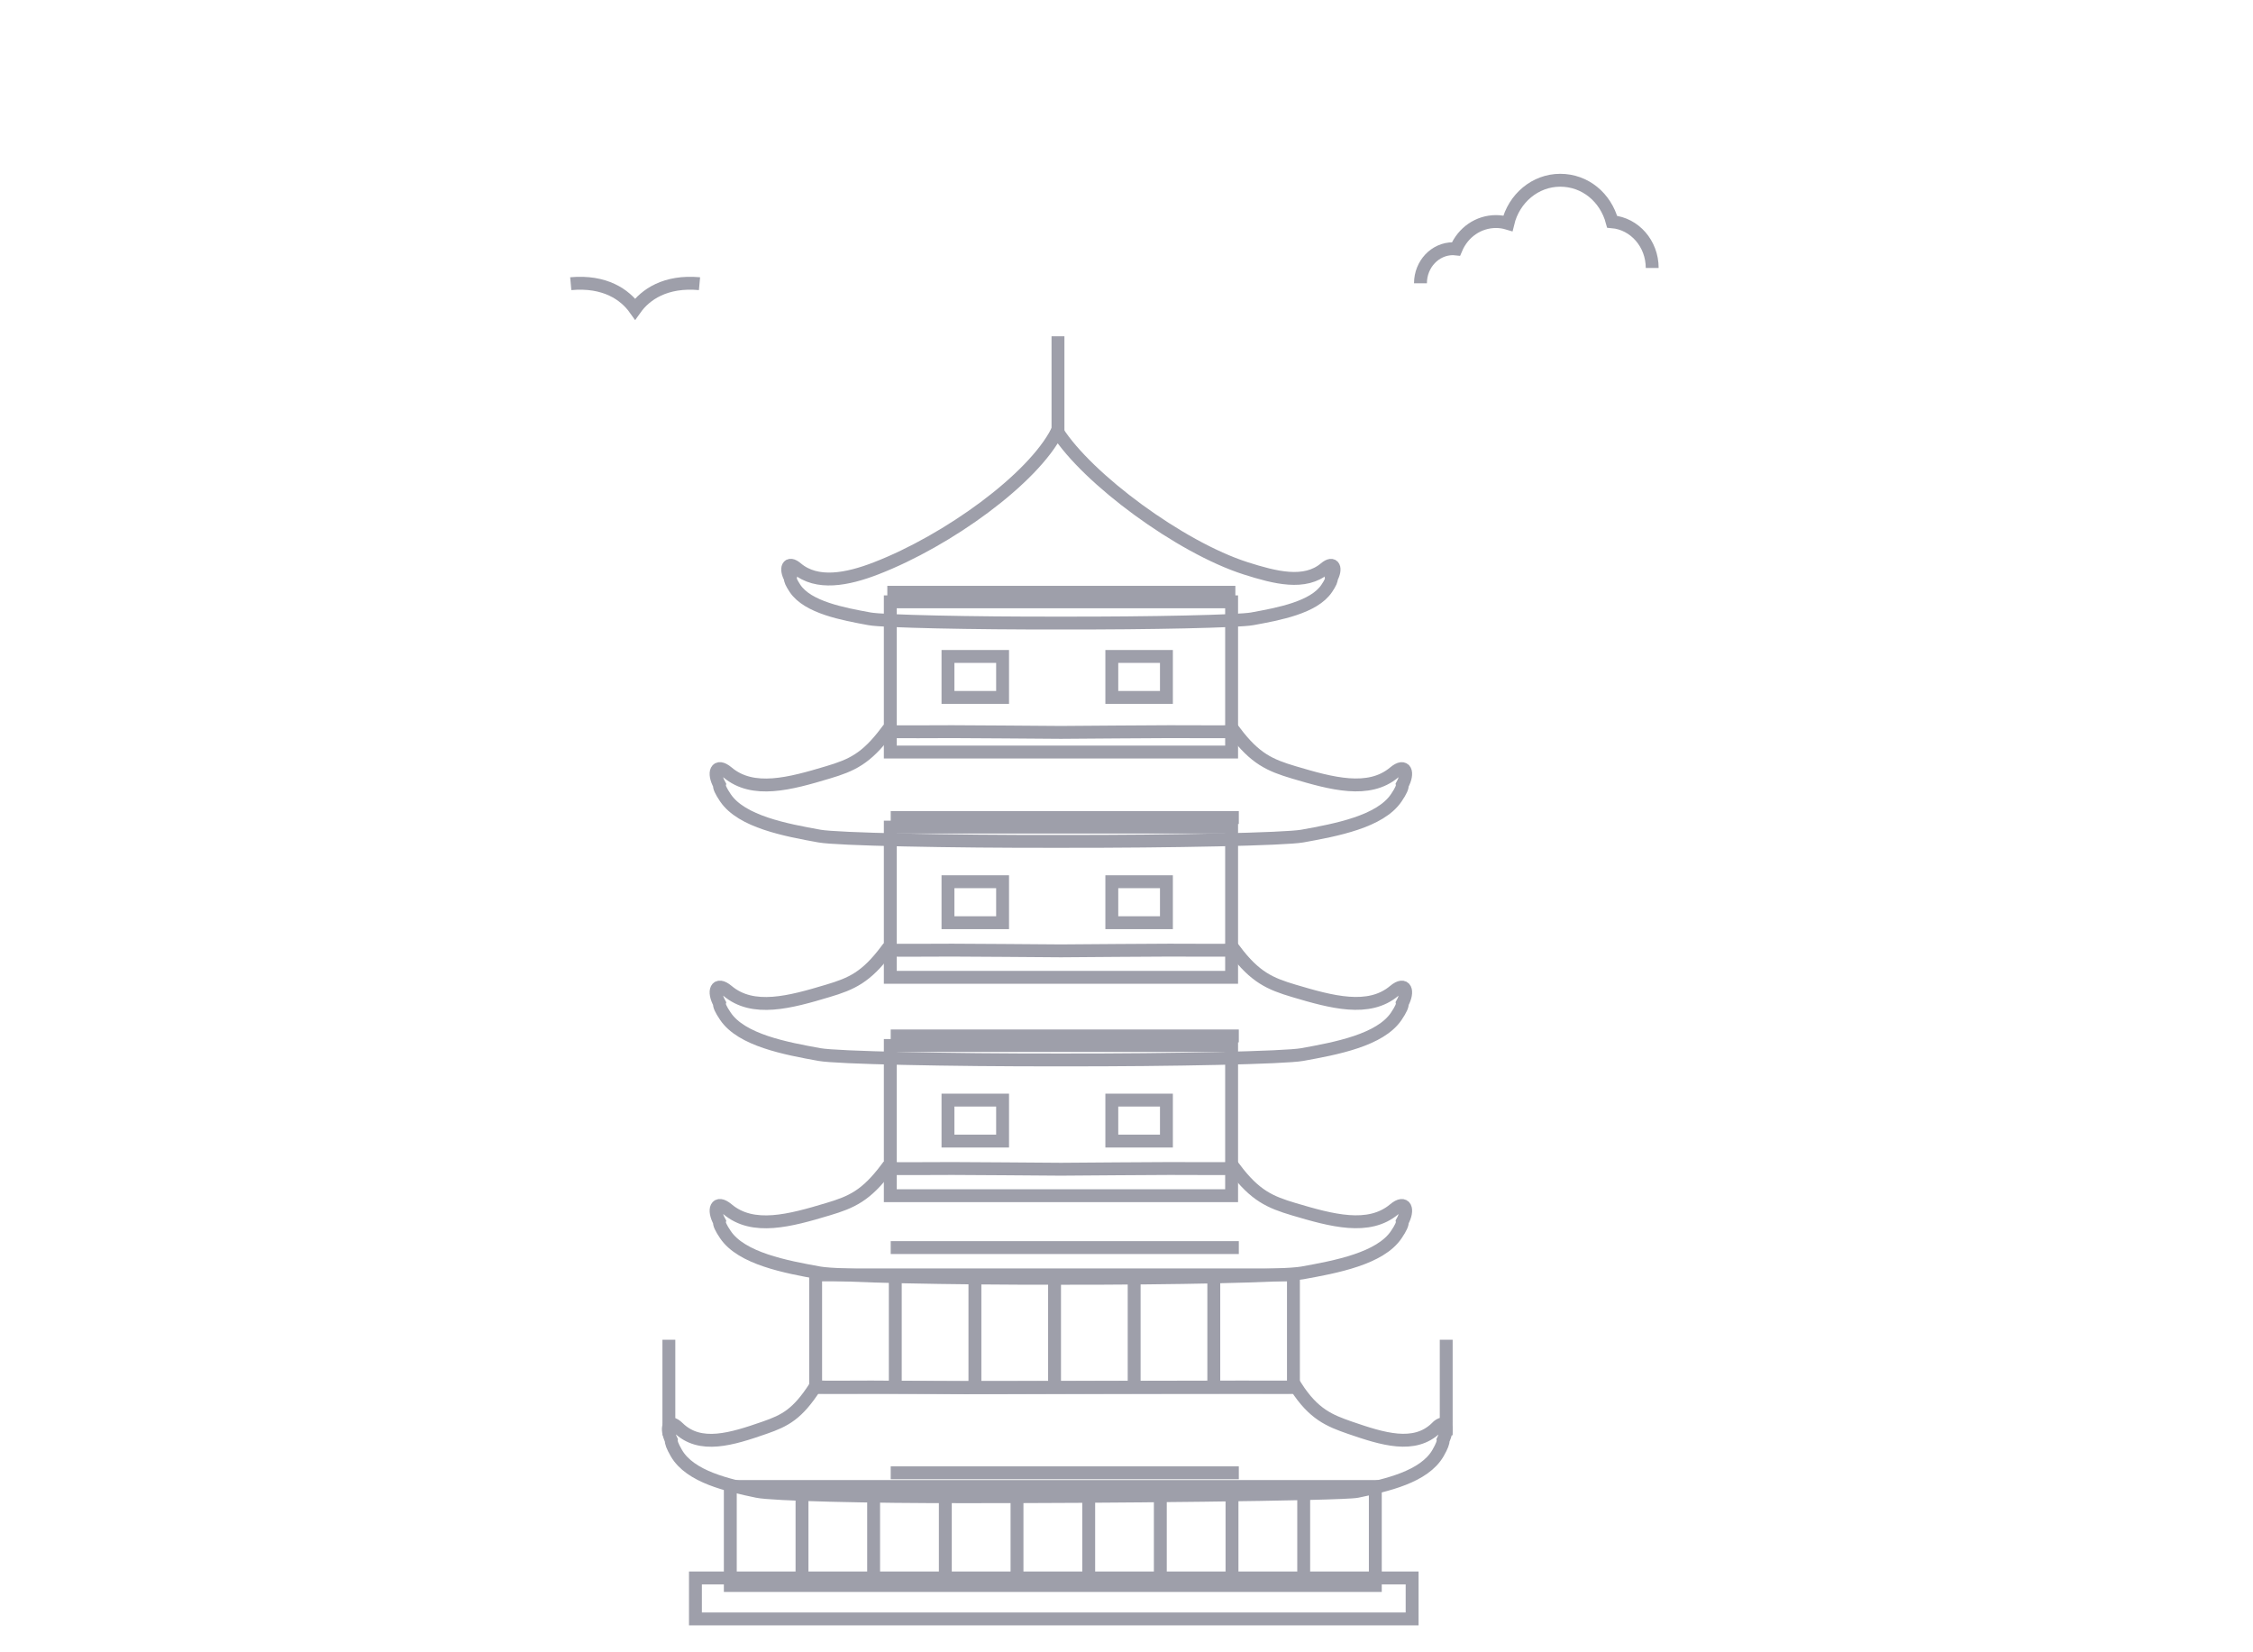 <svg width="75" height="55" viewBox="0 0 75 55" fill="none" xmlns="http://www.w3.org/2000/svg">
<mask id="mask0_674_131" style="mask-type:alpha" maskUnits="userSpaceOnUse" x="0" y="0" width="75" height="55">
<rect width="75" height="55" fill="#D9D9D9"/>
</mask>
<g mask="url(#mask0_674_131)">
<path d="M45.783 49.481H24.311V52.776H45.783V49.481Z" stroke="#9E9FAA" stroke-width="0.429" stroke-miterlimit="10"/>
<path d="M43.399 49.481V52.776" stroke="#9E9FAA" stroke-width="0.429" stroke-miterlimit="10"/>
<path d="M41.012 49.481V52.776" stroke="#9E9FAA" stroke-width="0.429" stroke-miterlimit="10"/>
<path d="M38.626 49.481V52.776" stroke="#9E9FAA" stroke-width="0.429" stroke-miterlimit="10"/>
<path d="M36.242 49.481V52.776" stroke="#9E9FAA" stroke-width="0.429" stroke-miterlimit="10"/>
<path d="M33.855 49.481V52.776" stroke="#9E9FAA" stroke-width="0.429" stroke-miterlimit="10"/>
<path d="M31.469 49.481V52.776" stroke="#9E9FAA" stroke-width="0.429" stroke-miterlimit="10"/>
<path d="M29.082 49.481V52.776" stroke="#9E9FAA" stroke-width="0.429" stroke-miterlimit="10"/>
<path d="M26.698 49.481V52.776" stroke="#9E9FAA" stroke-width="0.429" stroke-miterlimit="10"/>
<path d="M47.008 52.525H23.15V53.889H47.008V52.525Z" stroke="#9E9FAA" stroke-width="0.429" stroke-miterlimit="10"/>
<path d="M40.999 34.801H29.637V39.801H40.999V34.801Z" stroke="#9E9FAA" stroke-width="0.429" stroke-miterlimit="10"/>
<path d="M33.375 36.619H31.557V37.983H33.375V36.619Z" stroke="#9E9FAA" stroke-width="0.429" stroke-miterlimit="10"/>
<path d="M38.829 36.619H37.011V37.983H38.829V36.619Z" stroke="#9E9FAA" stroke-width="0.429" stroke-miterlimit="10"/>
<path d="M46.413 40.252C45.564 40.965 44.331 40.626 43.073 40.252C42.278 40.015 41.781 39.801 41.1 38.894C40.938 38.907 39.117 38.894 38.93 38.896C37.854 38.899 36.613 38.912 35.315 38.92C34.02 38.912 32.779 38.899 31.701 38.896C31.514 38.896 29.672 38.907 29.512 38.894C28.831 39.801 28.353 40.015 27.557 40.252C26.3 40.629 25.067 40.968 24.218 40.252C23.839 39.935 23.729 40.266 23.951 40.666C23.937 40.736 23.994 40.869 24.148 41.096C24.685 41.894 26.156 42.169 27.282 42.372C27.851 42.476 31.551 42.556 35.315 42.551C39.082 42.556 42.779 42.476 43.348 42.372C44.475 42.169 45.946 41.894 46.482 41.096C46.637 40.867 46.691 40.736 46.68 40.666C46.901 40.269 46.792 39.935 46.413 40.252Z" stroke="#9E9FAA" stroke-width="0.429" stroke-miterlimit="10"/>
<path d="M40.999 20.033H29.637V25.033H40.999V20.033Z" stroke="#9E9FAA" stroke-width="0.429" stroke-miterlimit="10"/>
<path d="M44.109 18.917C43.436 19.483 42.454 19.232 41.464 18.917C39.282 18.218 36.204 15.943 35.193 14.355C34.386 15.946 31.557 17.991 29.167 18.917C28.198 19.293 27.192 19.483 26.522 18.917C26.223 18.663 26.135 18.928 26.311 19.245C26.3 19.301 26.346 19.405 26.466 19.587C26.89 20.22 28.057 20.436 28.948 20.599C29.4 20.682 32.331 20.746 35.316 20.74C38.3 20.746 41.231 20.682 41.682 20.599C42.577 20.436 43.741 20.22 44.165 19.587C44.288 19.405 44.331 19.301 44.32 19.245C44.496 18.93 44.408 18.666 44.109 18.917Z" stroke="#9E9FAA" stroke-width="0.429" stroke-miterlimit="10"/>
<path d="M33.375 21.851H31.557V23.215H33.375V21.851Z" stroke="#9E9FAA" stroke-width="0.429" stroke-miterlimit="10"/>
<path d="M38.829 21.851H37.011V23.215H38.829V21.851Z" stroke="#9E9FAA" stroke-width="0.429" stroke-miterlimit="10"/>
<path d="M40.999 27.532H29.637V32.532H40.999V27.532Z" stroke="#9E9FAA" stroke-width="0.429" stroke-miterlimit="10"/>
<path d="M33.375 29.35H31.557V30.714H33.375V29.35Z" stroke="#9E9FAA" stroke-width="0.429" stroke-miterlimit="10"/>
<path d="M38.829 29.35H37.011V30.714H38.829V29.35Z" stroke="#9E9FAA" stroke-width="0.429" stroke-miterlimit="10"/>
<path d="M46.413 25.711C45.564 26.424 44.331 26.085 43.073 25.711C42.278 25.474 41.781 25.26 41.1 24.352C40.938 24.366 39.117 24.352 38.93 24.355C37.854 24.358 36.613 24.371 35.315 24.379C34.02 24.371 32.779 24.358 31.701 24.355C31.514 24.355 29.672 24.366 29.512 24.352C28.831 25.26 28.353 25.474 27.557 25.711C26.3 26.088 25.067 26.427 24.218 25.711C23.839 25.393 23.729 25.724 23.951 26.125C23.937 26.194 23.994 26.328 24.148 26.555C24.685 27.353 26.156 27.628 27.282 27.831C27.851 27.935 31.551 28.015 35.315 28.007C39.082 28.012 42.779 27.932 43.348 27.831C44.475 27.628 45.946 27.353 46.482 26.555C46.637 26.328 46.691 26.194 46.68 26.125C46.901 25.727 46.792 25.393 46.413 25.711Z" stroke="#9E9FAA" stroke-width="0.429" stroke-miterlimit="10"/>
<path d="M46.413 32.983C45.564 33.696 44.331 33.357 43.073 32.983C42.278 32.746 41.781 32.532 41.1 31.625C40.938 31.638 39.117 31.625 38.93 31.627C37.854 31.63 36.613 31.643 35.315 31.651C34.02 31.643 32.779 31.63 31.701 31.627C31.514 31.627 29.672 31.638 29.512 31.625C28.831 32.532 28.353 32.746 27.557 32.983C26.3 33.36 25.067 33.699 24.218 32.983C23.839 32.666 23.729 32.997 23.951 33.397C23.937 33.467 23.994 33.6 24.148 33.827C24.685 34.625 26.156 34.9 27.282 35.103C27.851 35.207 31.551 35.287 35.315 35.282C39.082 35.287 42.779 35.207 43.348 35.103C44.475 34.9 45.946 34.625 46.482 33.827C46.637 33.597 46.691 33.467 46.68 33.397C46.901 32.999 46.792 32.666 46.413 32.983Z" stroke="#9E9FAA" stroke-width="0.429" stroke-miterlimit="10"/>
<path d="M47.815 47.525C47.086 48.237 46.023 47.898 44.939 47.525C44.253 47.287 43.73 47.074 43.145 46.166C43.007 46.179 41.535 46.166 41.373 46.169C40.446 46.171 33.241 46.184 32.128 46.193C31.012 46.184 29.944 46.171 29.018 46.169C28.855 46.169 27.272 46.179 27.133 46.166C26.546 47.074 26.137 47.287 25.451 47.525C24.367 47.901 23.305 48.24 22.576 47.525C22.25 47.207 22.157 47.538 22.346 47.938C22.336 48.008 22.384 48.141 22.515 48.368C22.976 49.166 24.242 49.441 25.211 49.644C25.702 49.748 28.924 49.828 32.184 49.821C36.335 49.828 44.683 49.746 45.174 49.644C46.146 49.441 47.409 49.166 47.87 48.368C48.001 48.139 48.049 48.008 48.039 47.938C48.231 47.541 48.135 47.207 47.809 47.525H47.815Z" stroke="#9E9FAA" stroke-width="0.429" stroke-miterlimit="10"/>
<path d="M35.219 11.194V14.376" stroke="#9E9FAA" stroke-width="0.429" stroke-miterlimit="10"/>
<path d="M48.143 44.596V47.776" stroke="#9E9FAA" stroke-width="0.429" stroke-miterlimit="10"/>
<path d="M22.266 44.596V47.776" stroke="#9E9FAA" stroke-width="0.429" stroke-miterlimit="10"/>
<path d="M43.057 42.437H27.152V46.185H43.057V42.437Z" stroke="#9E9FAA" stroke-width="0.429" stroke-miterlimit="10"/>
<path d="M40.406 42.437V46.187" stroke="#9E9FAA" stroke-width="0.429" stroke-miterlimit="10"/>
<path d="M37.755 42.437V46.187" stroke="#9E9FAA" stroke-width="0.429" stroke-miterlimit="10"/>
<path d="M35.105 42.437V46.187" stroke="#9E9FAA" stroke-width="0.429" stroke-miterlimit="10"/>
<path d="M32.454 42.437V46.187" stroke="#9E9FAA" stroke-width="0.429" stroke-miterlimit="10"/>
<path d="M29.803 42.437V46.187" stroke="#9E9FAA" stroke-width="0.429" stroke-miterlimit="10"/>
<path d="M29.538 19.715H41.124" stroke="#9E9FAA" stroke-width="0.429" stroke-miterlimit="10"/>
<path d="M29.651 27.214H41.239" stroke="#9E9FAA" stroke-width="0.429" stroke-miterlimit="10"/>
<path d="M29.651 34.483H41.239" stroke="#9E9FAA" stroke-width="0.429" stroke-miterlimit="10"/>
<path d="M29.651 41.528H41.239" stroke="#9E9FAA" stroke-width="0.429" stroke-miterlimit="10"/>
<path d="M29.651 49.025H41.239" stroke="#9E9FAA" stroke-width="0.429" stroke-miterlimit="10"/>
<path d="M47.286 9.429C47.286 8.795 47.772 8.279 48.37 8.279C48.403 8.279 48.436 8.281 48.47 8.285C48.702 7.732 49.217 7.375 49.8 7.375C49.935 7.375 50.066 7.395 50.196 7.434C50.396 6.601 51.106 6 51.938 6C52.769 6 53.449 6.571 53.667 7.381C54.414 7.446 55 8.111 55 8.919" stroke="#9E9FAA" stroke-width="0.429" stroke-miterlimit="10"/>
<path d="M19 9.443C20.14 9.339 20.804 9.808 21.143 10.286C21.484 9.806 22.151 9.339 23.286 9.443" stroke="#9E9FAA" stroke-width="0.429" stroke-miterlimit="10"/>
</g>
</svg>
